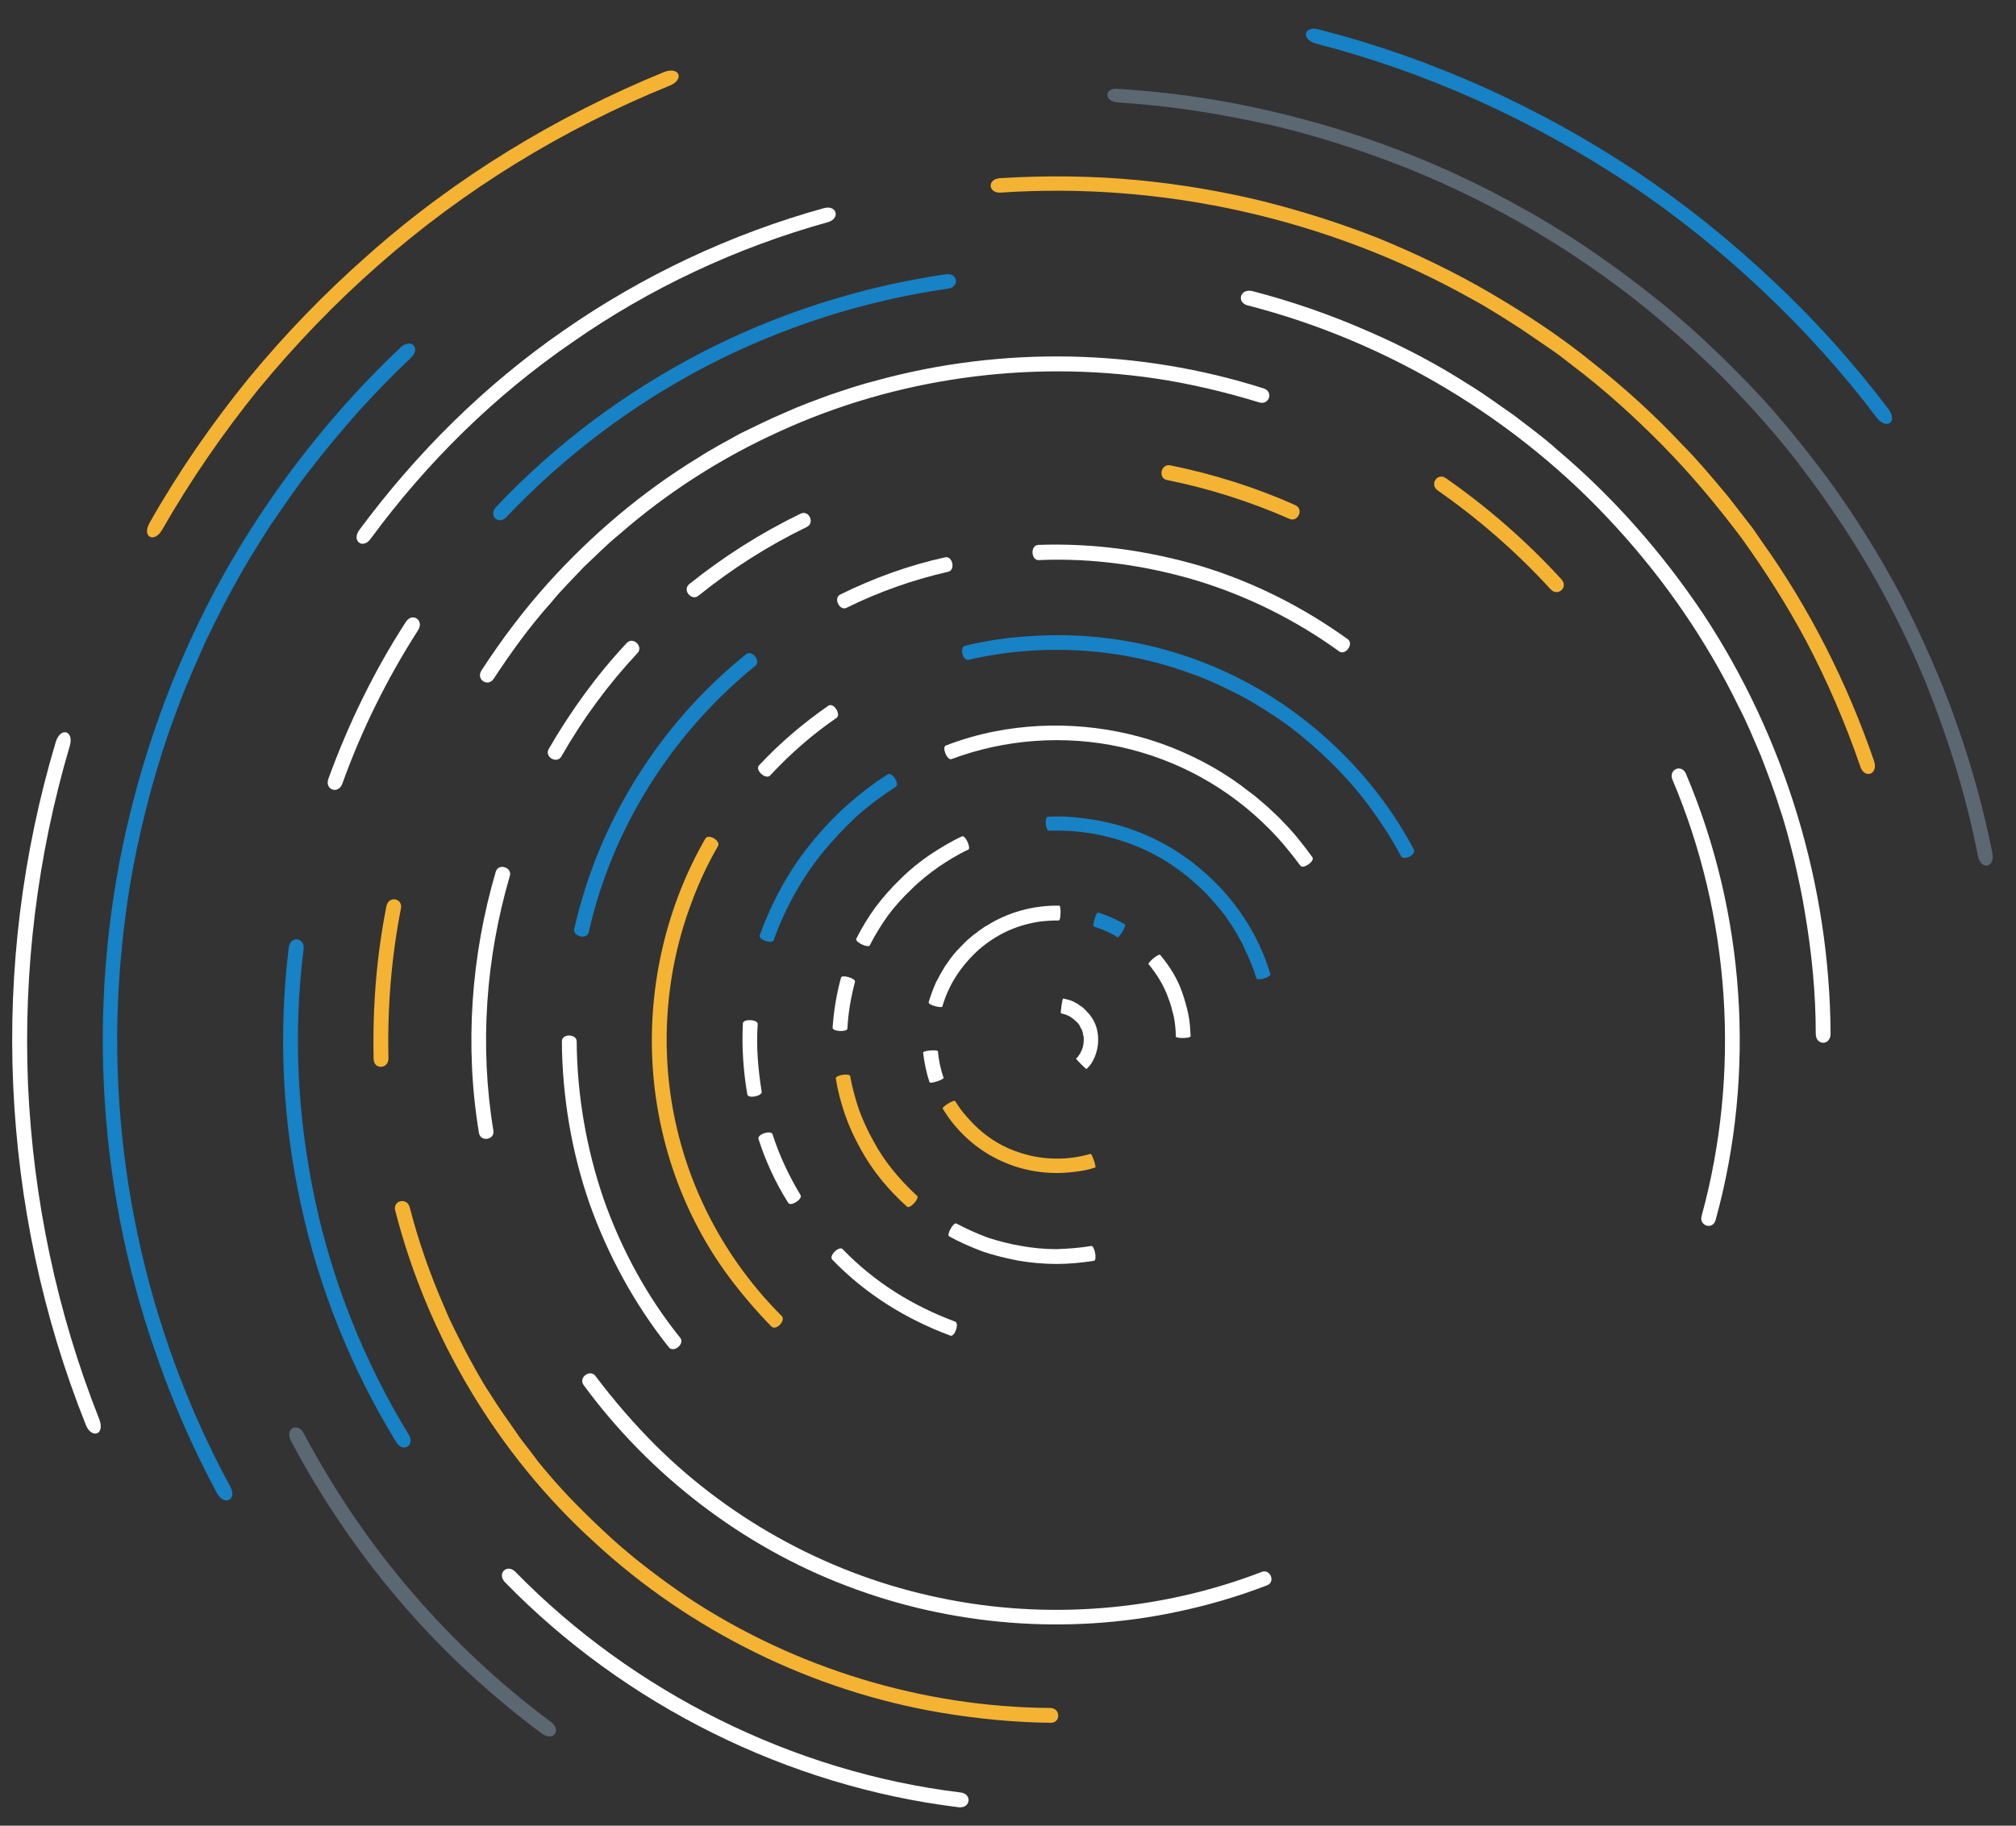 <svg xmlns="http://www.w3.org/2000/svg" xmlns:xlink="http://www.w3.org/1999/xlink" id="Layer_1" x="0px" y="0px" viewBox="0 0 503.4 456" style="enable-background:new 0 0 503.4 456;" xml:space="preserve"><rect x="0" y="0" width="503.4" height="456" fill="#333333" stroke="none"/><path style="fill:#FFFFFF;" d="M24.8,354.5C14.2,327.8,8.3,299.5,7,271c-1.2-28.5,2.3-57.2,10.4-84.6c1.2-3.9-2.3-5-3.5-1  C5.6,213.2,2,242.3,3.3,271.2c1.3,28.9,7.3,57.6,18.1,84.6c0.7,1.9,2,2.5,2.8,2.2C25.1,357.7,25.5,356.4,24.8,354.5"></path><path style="fill:#1782C5;" d="M57.5,371.3C36,331.7,26.4,286,30,241.4c0.9-11.2,2.5-22.3,5-33.2c2.5-10.9,5.6-21.7,9.7-32.2  c1.9-5.3,4.3-10.4,6.5-15.5c2.5-5.1,4.9-10.1,7.7-15c2.7-5,5.7-9.7,8.7-14.4c3.2-4.6,6.3-9.3,9.8-13.7c3.8-5,7.9-9.8,12-14.5  c4.2-4.6,8.5-9.1,13.1-13.4c2.7-2.5,0.2-5.2-2.5-2.7c-16.4,15.5-30.7,33.6-42.2,53.3c-5.8,9.9-10.7,20.2-15,30.8  c-4.2,10.6-7.7,21.5-10.4,32.6c-10.8,44.3-8.6,91.4,6.5,134.5C43,350,48.2,361.8,54.2,373C56.1,376.3,59.3,374.5,57.5,371.3"></path><path style="fill:#5B6771;" d="M279.2,25.6c11.2,0.7,22.3,2.3,33.3,4.6c11,2.2,21.8,5.5,32.3,9.3c21.1,7.7,41.1,18.6,59.1,32  c9,6.7,17.4,14.1,25.4,21.9c7.8,7.9,15.3,16.2,22,25.3c6.7,9,12.9,18.4,18.3,28.3c5.4,9.9,10.2,20.1,14,30.6  c4.4,11.8,7.9,23.9,10.3,36.2c0.7,3.6,4.3,3,3.6-0.7c-2.2-11.2-5.3-22.2-9.1-32.9c-3.8-10.8-8.5-21.2-13.7-31.4  c-5.4-10.1-11.4-19.8-18.1-29c-6.8-9.1-14-18-22-26c-7.9-8.1-16.3-15.7-25.4-22.6c-4.5-3.5-9.2-6.8-13.9-10  c-4.8-3.1-9.6-6.2-14.6-8.9c-19.9-11.3-41.4-19.5-63.6-24.6c-12.4-2.9-25.1-4.7-37.8-5.5C275.7,21.7,275.5,25.4,279.2,25.6"></path><path style="fill:#F4B333;" d="M40.5,132.3c7.1-12.4,15.3-24.3,24.3-35.4c9.1-11,18.9-21.2,29.6-30.6c21.4-18.9,46.2-34.1,72.8-44.9  c3.8-1.5,2.5-4.9-1.4-3.4C138.9,29,113.6,44.4,92,63.6c-10.8,9.5-20.8,19.8-30,31c-9.1,11.2-17.4,23.2-24.6,35.9  C35.3,134.1,38.5,135.8,40.5,132.3"></path><path style="fill:#1782C5;" d="M328.6,10.9c27.7,7.1,54.2,19.2,78.1,35c11.9,7.9,23.1,17,33.4,26.7c10.3,9.7,19.9,20.3,28.5,31.7  c2.5,3.2,5.4,1.1,2.9-2.2c-8.8-11.6-18.4-22.3-28.9-32.1c-10.5-9.9-21.8-19-33.9-27.1c-24.2-16.1-51.1-28.3-79.2-35.5  C325.6,6.2,324.7,9.8,328.6,10.9"></path><path style="fill:#5B6771;" d="M137.6,430.1c-12.8-9.5-24.4-20.4-34.8-32.5c-10.4-12.1-19.4-25.4-26.9-39.5c-1.5-3-4.8-1.4-3.3,1.7  c7.6,14.4,16.8,27.9,27.3,40.2c10.5,12.3,22.4,23.3,35.4,33C138.2,435.1,140.3,432.1,137.6,430.1"></path><path style="fill:#FFFFFF;" d="M239.8,447.7c-41.8-5.1-81.8-25.1-111.1-55.1c-2.1-2.1-4.7,0.4-2.6,2.6c29.9,30.7,70.7,51,113.3,56.2  C242.4,451.7,242.8,448,239.8,447.7"></path><path style="fill:#F4B333;" d="M262.3,426.6c-31.9-0.2-63.7-9.9-90.4-27.5c-6.6-4.5-13-9.3-18.9-14.6c-5.9-5.4-11.6-11-16.7-17.1  l-1.9-2.3l-1.8-2.4c-1.2-1.6-2.5-3.1-3.6-4.8c-2.3-3.3-4.6-6.5-6.7-9.9c-2.2-3.3-4.1-6.9-6-10.4c-1.8-3.6-3.7-7.1-5.2-10.8  c-3.6-8.2-6.6-16.7-8.8-25.3c-0.7-2.5-4.3-1.7-3.6,0.9c8.1,31.6,25.6,60.9,49.7,82.8c23.9,22.1,54.5,37.2,86.7,42.6  c9,1.5,18.1,2.4,27.2,2.5C264.9,430.4,264.9,426.7,262.3,426.6"></path><path style="fill:#FFFFFF;" d="M123.3,169.5c4.4-6.7,9.1-13.2,14.4-19.1c2.5-3.1,5.4-5.9,8.1-8.8c2.9-2.7,5.7-5.6,8.8-8.1  c12-10.5,25.6-19.2,40.2-25.8c29.1-13.3,62-17.8,93.5-13.2c8.8,1.3,17.6,3.4,26.1,6c2.5,0.8,3.7-2.7,1.1-3.5  c-31.1-9.9-65-10.6-96.5-2c-4,1-7.8,2.3-11.7,3.6c-3.8,1.4-7.7,2.8-11.4,4.5c-3.8,1.6-7.4,3.4-11.1,5.2c-3.6,2-7.2,3.9-10.6,6.1  c-13.9,8.5-26.5,19.2-37.4,31.3c-6.1,6.8-11.6,14.1-16.6,21.8C118.8,169.8,121.9,171.7,123.3,169.5"></path><path style="fill:#F4B333;" d="M250,48.1c40.4-2.7,81.5,6.5,117,26.3c4.5,2.4,8.8,5.2,13,7.9c2.1,1.4,4.2,2.9,6.3,4.3  c2.1,1.4,4.1,2.9,6.1,4.5c8.1,6.1,15.6,12.9,22.7,20.1c7.1,7.2,13.6,15,19.7,23.1c5.9,8.2,11.4,16.8,16.2,25.8  c5.3,10.1,9.8,20.5,13.5,31.3c1,3.2,4.5,2.1,3.5-1.2c-6.7-19.5-16.1-38.2-28.1-55l-2.2-3.2l-2.4-3.1c-1.6-2-3.1-4.1-4.8-6.1  c-3.3-3.9-6.6-7.9-10.2-11.5c-7-7.5-14.6-14.4-22.7-20.8c-8-6.5-16.7-12.2-25.6-17.4c-8.9-5.2-18.3-9.7-27.8-13.6  c-9.6-3.8-19.5-6.9-29.5-9.4c-10-2.4-20.2-4.1-30.5-5.1c-11.5-1.1-23-1.2-34.5-0.5C246.4,44.7,246.7,48.4,250,48.1"></path><path style="fill:#FFFFFF;" d="M311.6,76.3c35.1,9,67.6,28.6,91.9,55.3c12.2,13.3,22.6,28.4,30.6,44.8c2.1,4,3.8,8.2,5.6,12.4  c1.6,4.2,3.3,8.5,4.6,12.8c1.5,4.3,2.6,8.7,3.7,13.1c1,4.4,2,8.8,2.7,13.3c1.7,10,2.7,20.1,2.7,30.2c0,3,3.7,3,3.7,0  c-0.2-36.9-11.3-73.7-31.7-104.7c-10.3-15.4-22.5-29.3-36.6-41.2c-3.4-3.1-7.2-5.8-10.8-8.6c-3.8-2.6-7.5-5.4-11.5-7.8  c-7.8-5-16-9.3-24.5-13c-9.5-4.2-19.3-7.6-29.3-10.2C309.6,72,308.7,75.6,311.6,76.3"></path><path style="fill:#1782C5;" d="M102.1,358.4c-11-18-19-37.9-23.4-58.5c-2.2-10.3-3.6-20.8-4.1-31.3c-0.5-10.5-0.1-21.1,1.2-31.5  c0.4-3-3.3-3.5-3.7-0.4c-1.3,10.6-1.7,21.4-1.2,32.1c0.5,10.7,1.9,21.4,4.2,31.9c4.5,21,12.6,41.2,23.9,59.6  C100.6,362.9,103.7,361,102.1,358.4"></path><path style="fill:#FFFFFF;" d="M92.6,134.5c14-19,30.8-35.6,50.3-49c19.3-13.5,41.1-23.7,63.8-30c3.2-0.9,2.3-4.4-1-3.5  c-23.1,6.4-45.2,16.8-64.9,30.5C121,96.2,104,113.1,89.7,132.4C87.7,135.2,90.7,137.3,92.6,134.5"></path><path style="fill:#1782C5;" d="M126.5,129.1c14.4-15.2,31.5-28.1,50.2-37.8c18.8-9.7,39.1-16.2,60-19.2c3-0.4,2.5-4-0.5-3.6  c-21.2,3.1-42,9.7-61.1,19.6c-19.1,9.9-36.6,23-51.2,38.5C121.8,128.8,124.5,131.3,126.5,129.1"></path><path style="fill:#FFFFFF;" d="M417.6,194.7c14.5,34.2,17.1,73.2,7.3,109c-0.7,2.5,2.8,3.6,3.5,1c10.1-36.6,7.4-76.5-7.4-111.4  C419.9,190.7,416.6,192.2,417.6,194.7"></path><path style="fill:#FFFFFF;" d="M85.5,195.7c4.8-13.4,11.2-26.3,18.9-38.3c1.6-2.5-1.5-4.6-3.1-2c-7.9,12.2-14.3,25.4-19.3,39.1  C81,197.3,84.5,198.5,85.5,195.7"></path><path style="fill:#F4B333;" d="M359,122.5c10.3,7.2,19.8,15.5,28.2,24.7c1.8,1.9,4.5-0.5,2.7-2.5c-8.6-9.4-18.3-17.9-28.9-25.3  C358.9,118,356.9,121,359,122.5"></path><path style="fill:#F4B333;" d="M97,264.4c-0.3-12.5,0.7-25.1,3.1-37.4c0.6-2.6-3-3.4-3.6-0.7c-2.5,12.6-3.5,25.4-3.2,38.3  C93.4,267.2,97,267,97,264.4"></path><path style="fill:#FFFFFF;" d="M123.2,282.4c-3.5-21.2-1.9-43.1,4.1-63.6c0.7-2.1-2.8-3.3-3.5-1.1c-6.2,21.1-7.8,43.6-4.2,65.3  C120,285.3,123.6,284.7,123.2,282.4"></path><path style="fill:#FFFFFF;" d="M169.9,334.2c-8.4-10.4-14.8-22.3-19.2-34.8c-4.3-12.6-6.6-25.9-6.7-39.3c0-1.9-3.7-2-3.7,0  c0.1,13.8,2.4,27.5,6.9,40.5c4.6,12.9,11.2,25.1,19.8,35.9C168.2,338,171,335.7,169.9,334.2"></path><path style="fill:#F4B333;" d="M195.2,328.7c-13.3-13.3-22.5-30-26.5-48.3c-4-18.2-2.6-37.6,4-55c1.8-4.9,4-9.6,6.6-14.1  c0.7-1.3-2.4-3.2-3.2-1.8c-9.6,16.7-14.2,36.3-13.2,55.6c1,19.4,7.6,38.3,19.1,53.8c3.2,4.3,6.8,8.5,10.6,12.4  C193.8,332.5,196.3,329.8,195.2,328.7"></path><path style="fill:#1782C5;" d="M241.9,164.8c18.1-4.2,37.6-3.1,55.1,3.3c4.4,1.5,8.6,3.5,12.7,5.6c4.1,2.2,8,4.7,11.8,7.4  c7.4,5.6,14.3,12.2,19.9,19.6c3.1,4.2,6,8.5,8.4,13.1c0.7,1.3,4-0.3,3.2-1.7c-9-17-23.4-31.5-40.1-40.8  c-16.8-9.4-36.4-13.8-55.8-12.4c-5.4,0.3-10.8,1.1-16.1,2.4C239.5,161.6,240.4,165.2,241.9,164.8"></path><path style="fill:#1782C5;" d="M147,232.9c5.8-26,20.8-49.7,41.6-66.6c1.5-1.1-0.8-4.1-2.3-2.9c-21.5,17.3-36.9,41.8-42.9,68.6  C143,234,146.6,234.7,147,232.9"></path><path style="fill:#FFFFFF;" d="M259.3,139.9c13.3-0.6,26.8,1.3,39.5,5.1c12.8,3.9,24.8,9.9,35.6,17.7c1.5,1.1,3.7-1.8,2.2-3  c-11.1-8-23.5-14.3-36.7-18.3c-13.2-3.9-27-5.8-40.7-5.3C257.2,136.3,257.5,139.9,259.3,139.9"></path><path style="fill:#FFFFFF;" d="M140.2,188.9c5.3-9.3,11.7-18,19-25.8c1.5-1.6-1.1-4.2-2.7-2.5c-7.5,8-14,17-19.5,26.5  C135.9,189.1,139.1,190.9,140.2,188.9"></path><path style="fill:#FFFFFF;" d="M174.4,148.8c8.3-6.7,17.4-12.5,27.1-17.2c2-1,0.5-4.3-1.6-3.3c-9.9,4.8-19.2,10.7-27.8,17.6  C170.3,147.4,172.7,150.2,174.4,148.8"></path><path style="fill:#FFFFFF;" d="M211.4,151.8c8.1-4,16.6-7,25.4-9c1.8-0.4,1.1-4-0.8-3.6c-9.1,2-17.9,5.2-26.2,9.3  C208,149.4,209.7,152.7,211.4,151.8"></path><path style="fill:#FFFFFF;" d="M192.3,193.7c5-5.4,10.6-10.3,16.6-14.4c1.2-0.9-0.8-4-2.1-3c-6.2,4.3-12.1,9.3-17.3,14.9  C188.5,192.4,191.2,194.8,192.3,193.7"></path><path style="fill:#F4B333;" d="M291.4,119.9c10.5,2.1,20.8,5.4,30.6,9.7c2.1,0.9,3.6-2.4,1.5-3.4c-10-4.5-20.6-7.8-31.4-10  C289.8,115.9,289.2,119.5,291.4,119.9"></path><path style="fill:#FFFFFF;" d="M238.5,330.1c-10.5-3.9-20.1-9.8-28.1-18.1c-0.8-0.9-3.5,1.6-2.6,2.6c8.4,8.7,18.5,14.9,29.5,19  C238.4,334,239.6,330.5,238.5,330.1"></path><path style="fill:#FFFFFF;" d="M272.5,311.2c-2.9,0.5-5.8,0.7-8.8,0.8c-2.9,0-5.9-0.3-8.7-0.8c-2.9-0.5-5.7-1.2-8.4-2.1  c-2.7-1-5.3-2.2-7.8-3.5c-0.7-0.4-2.5,2.8-1.8,3.2c2.7,1.5,5.5,2.7,8.4,3.8c2.9,1,6,1.7,9,2.3c3.1,0.5,6.2,0.8,9.4,0.8  c3.1,0,6.3-0.3,9.4-0.8C274,314.7,273.3,311.1,272.5,311.2"></path><path style="fill:#F4B333;" d="M272.3,288.2c-5.4,1.6-11.6,1.6-17-0.1c-5.4-1.6-10-4.6-14-9.3c-1.1-1.2-2-2.5-2.8-3.8  c-0.3-0.4-3.4,1.5-3.1,1.9c6.9,11.4,19.6,17.5,32.8,15.8c1.8-0.2,3.6-0.5,5.3-1.1C273.8,291.6,272.7,288.1,272.3,288.2"></path><path style="fill:#FFFFFF;" d="M235.3,251.4c1.6-5.4,4.5-10,9.1-14.2c4.4-3.8,9.3-6.1,15.1-7c1.6-0.2,3.2-0.3,4.9-0.3  c0.5,0,0.6-3.7,0.1-3.7c-6.6-0.1-12.9,1.7-18.1,5c-0.7,0.3-1.3,0.9-2,1.3c-0.6,0.6-1.3,0.9-1.9,1.5c-1.3,1-2.4,2.3-3.6,3.5  c-1.1,1.2-2,2.5-2.9,3.8c-0.8,1.3-1.6,2.7-2.3,4.1c-0.7,1.6-1.3,3.2-1.8,4.9C231.6,251,235.2,251.9,235.3,251.4"></path><path style="fill:#FFFFFF;" d="M264.9,253.1c1.8,0.4,2.6,0.8,4.3,2.5c0.2,0.3,0.4,0.5,0.5,0.8c0.1,0.3,0.2,0.5,0.4,0.7  c0.1,0.3,0.2,0.6,0.3,0.9c0,0.3,0.1,0.7,0.2,1c0.1,1.5-0.2,3-0.8,3.9c0,0.3-0.3,0.4-0.4,0.7c-0.2,0.1-0.1,0.3-0.3,0.4  c-0.1,0.1-0.1,0.2-0.2,0.2c-0.1,0.1-0.2,0.1-0.2,0.2c-0.1,0.1,2.5,2.7,2.6,2.6c1.2-1.1,1.6-2,2.1-3.1c0.4-1.1,0.8-2.4,0.8-3.8  c0.1-2.3-0.5-4.3-1.5-5.8c-0.3-0.4-0.5-0.8-0.9-1.2c-0.1-0.1-0.2-0.2-0.3-0.3c-0.1-0.1-0.2-0.2-0.3-0.4c-0.3-0.1-0.4-0.5-0.7-0.6  c-0.2-0.3-0.4-0.3-0.6-0.5c-0.3-0.1-0.4-0.3-0.6-0.4c-0.2-0.2-0.4-0.2-0.6-0.4c-0.2,0-0.4-0.2-0.6-0.3c-0.8-0.4-1.7-0.6-2.6-0.8  C265.2,249.4,264.8,253.1,264.9,253.1"></path><path style="fill:#FFFFFF;" d="M237.6,189.6c13.3-5,28.3-6.1,42.3-3c14,3.1,26.8,10.1,37,20.4c2.9,2.9,5.4,6,7.8,9.2  c0.7,1,3.7-1.1,3-2.1c-2.2-3-4.5-6-7.2-8.7c-1.2-1.4-2.7-2.6-4.1-4c-1.5-1.2-2.8-2.5-4.4-3.6c-5.9-4.7-12.4-8.3-19.4-11.1  c-13.9-5.5-29.6-6.9-44.3-4c-4.1,0.8-8.2,2-12.1,3.5C235.1,186.6,236.5,190,237.6,189.6"></path><path style="fill:#1782C5;" d="M261.9,207.5c10.1-0.4,20.2,2.2,28.6,7.2c2.1,1.3,4.1,2.7,6.1,4.3c1.9,1.7,3.9,3.3,5.6,5.3  c1.7,1.9,3.4,3.8,4.7,5.9c0.8,1,1.3,2.1,2,3.1c0.5,1.1,1.3,2.1,1.7,3.3c1.2,2.5,2.3,5,3.1,7.7c0.3,0.8,3.8-0.2,3.5-1.1  c-3.1-10.2-9.1-19.2-17.6-26.3c-8.2-6.9-18.1-11.2-28.9-12.5c-3-0.4-6-0.6-9-0.4C260.8,203.8,261,207.5,261.9,207.5"></path><path style="fill:#FFFFFF;" d="M315.1,392.6c-25.4,9.8-53.7,12.1-80.4,6.5c-26.7-5.5-51.7-18.9-71-38.1c-5.4-5.4-10.4-11.2-15-17.3  c-1.3-1.8-4.3,0.3-3,2.2c16.5,22.5,39.6,40.3,65.7,50.2c26.1,10,55.1,12.3,82.4,6.5c7.7-1.6,15.2-3.8,22.5-6.6  C318.6,395.2,317.2,391.8,315.1,392.6"></path><path style="fill:#F4B333;" d="M229,298.7c-4.4-4.1-8.2-8.6-10.9-13.7c-1.4-2.5-2.6-5.1-3.6-7.8c-0.9-2.7-1.7-5.5-2.2-8.4  c-0.1-0.8-3.8-0.3-3.6,0.6c0.5,3.1,1.3,6.1,2.3,9c1,2.9,2.3,5.7,3.8,8.4c2.9,5.4,6.9,10.3,11.7,14.6  C227.3,302,229.7,299.2,229,298.7"></path><path style="fill:#1782C5;" d="M193.2,234.8c2.8-7.8,6.8-15.1,12-21.6c2.6-3.2,5.5-6.3,8.6-9.2c3.1-2.8,6.5-5.3,9.9-7.5  c1-0.6-0.9-3.8-2-3.1c-3.7,2.3-7.1,5-10.4,7.9c-3.3,3-6.3,6.2-9,9.6c-5.5,6.8-9.6,14.5-12.6,22.7  C189.4,234.8,192.9,235.9,193.2,234.8"></path><path style="fill:#FFFFFF;" d="M217.2,236.1c1.3-2.6,2.8-5,4.5-7.4c1.7-2.3,3.7-4.5,5.9-6.6c2.1-2.1,4.4-3.9,6.8-5.6  c2.4-1.6,4.8-3.1,7.4-4.3c0.7-0.3-0.7-3.7-1.6-3.3c-2.8,1.3-5.4,2.9-8,4.6c-2.5,1.7-5,3.7-7.3,6c-2.3,2.2-4.4,4.6-6.3,7.1  c-1.8,2.5-3.4,5.1-4.8,7.9C213.5,235.3,216.8,236.9,217.2,236.1"></path><path style="fill:#FFFFFF;" d="M286.8,240.8c2.1,2.6,3.8,5.3,4.9,8.4c0.6,1.5,1,3.1,1.4,4.7c0.3,1.6,0.5,3.3,0.5,5  c0,0.5,3.7,0.5,3.7-0.1c-0.1-1.9-0.2-3.8-0.6-5.6c-0.4-1.8-0.9-3.6-1.5-5.3c-1.2-3.5-3.1-6.5-5.5-9.4  C289.3,238.1,286.5,240.5,286.8,240.8"></path><path style="fill:#FFFFFF;" d="M199.9,298.5c-2.9-4.8-5.3-9.9-7-15.2c-0.4-1.1-3.9,0-3.5,1.2c1.8,5.6,4.3,11,7.4,15.9  C197.4,301.5,200.5,299.5,199.9,298.5"></path><path style="fill:#FFFFFF;" d="M190.2,272.7c-0.9-5.6-1.4-11.2-1-16.9c0.1-1.2-3.6-1.4-3.7-0.2c-0.3,5.9,0.1,11.9,1.1,17.7  C186.7,274.5,190.3,273.8,190.2,272.7"></path><path style="fill:#FFFFFF;" d="M211.6,256.9c0.2-4,0.9-7.9,1.9-11.7c0.2-0.8-3.3-1.9-3.5-1c-1.1,4-1.8,8.2-2.1,12.5  C207.9,257.7,211.6,257.8,211.6,256.9"></path><path style="fill:#1782C5;" d="M273.1,231.4c2.1,0.7,4.1,1.5,5.9,2.7c0.4,0.3,2.3-2.9,1.9-3.2c-2.1-1.3-4.4-2.2-6.7-3  C273.7,227.8,272.7,231.3,273.1,231.4"></path><path style="fill:#FFFFFF;" d="M235.6,269.2c-0.7-2.1-1.2-4.3-1.4-6.6c0-0.5-3.7-0.2-3.7,0.3c0.3,2.5,0.8,5,1.6,7.4  C232.3,270.8,235.8,269.6,235.6,269.2"></path></svg>